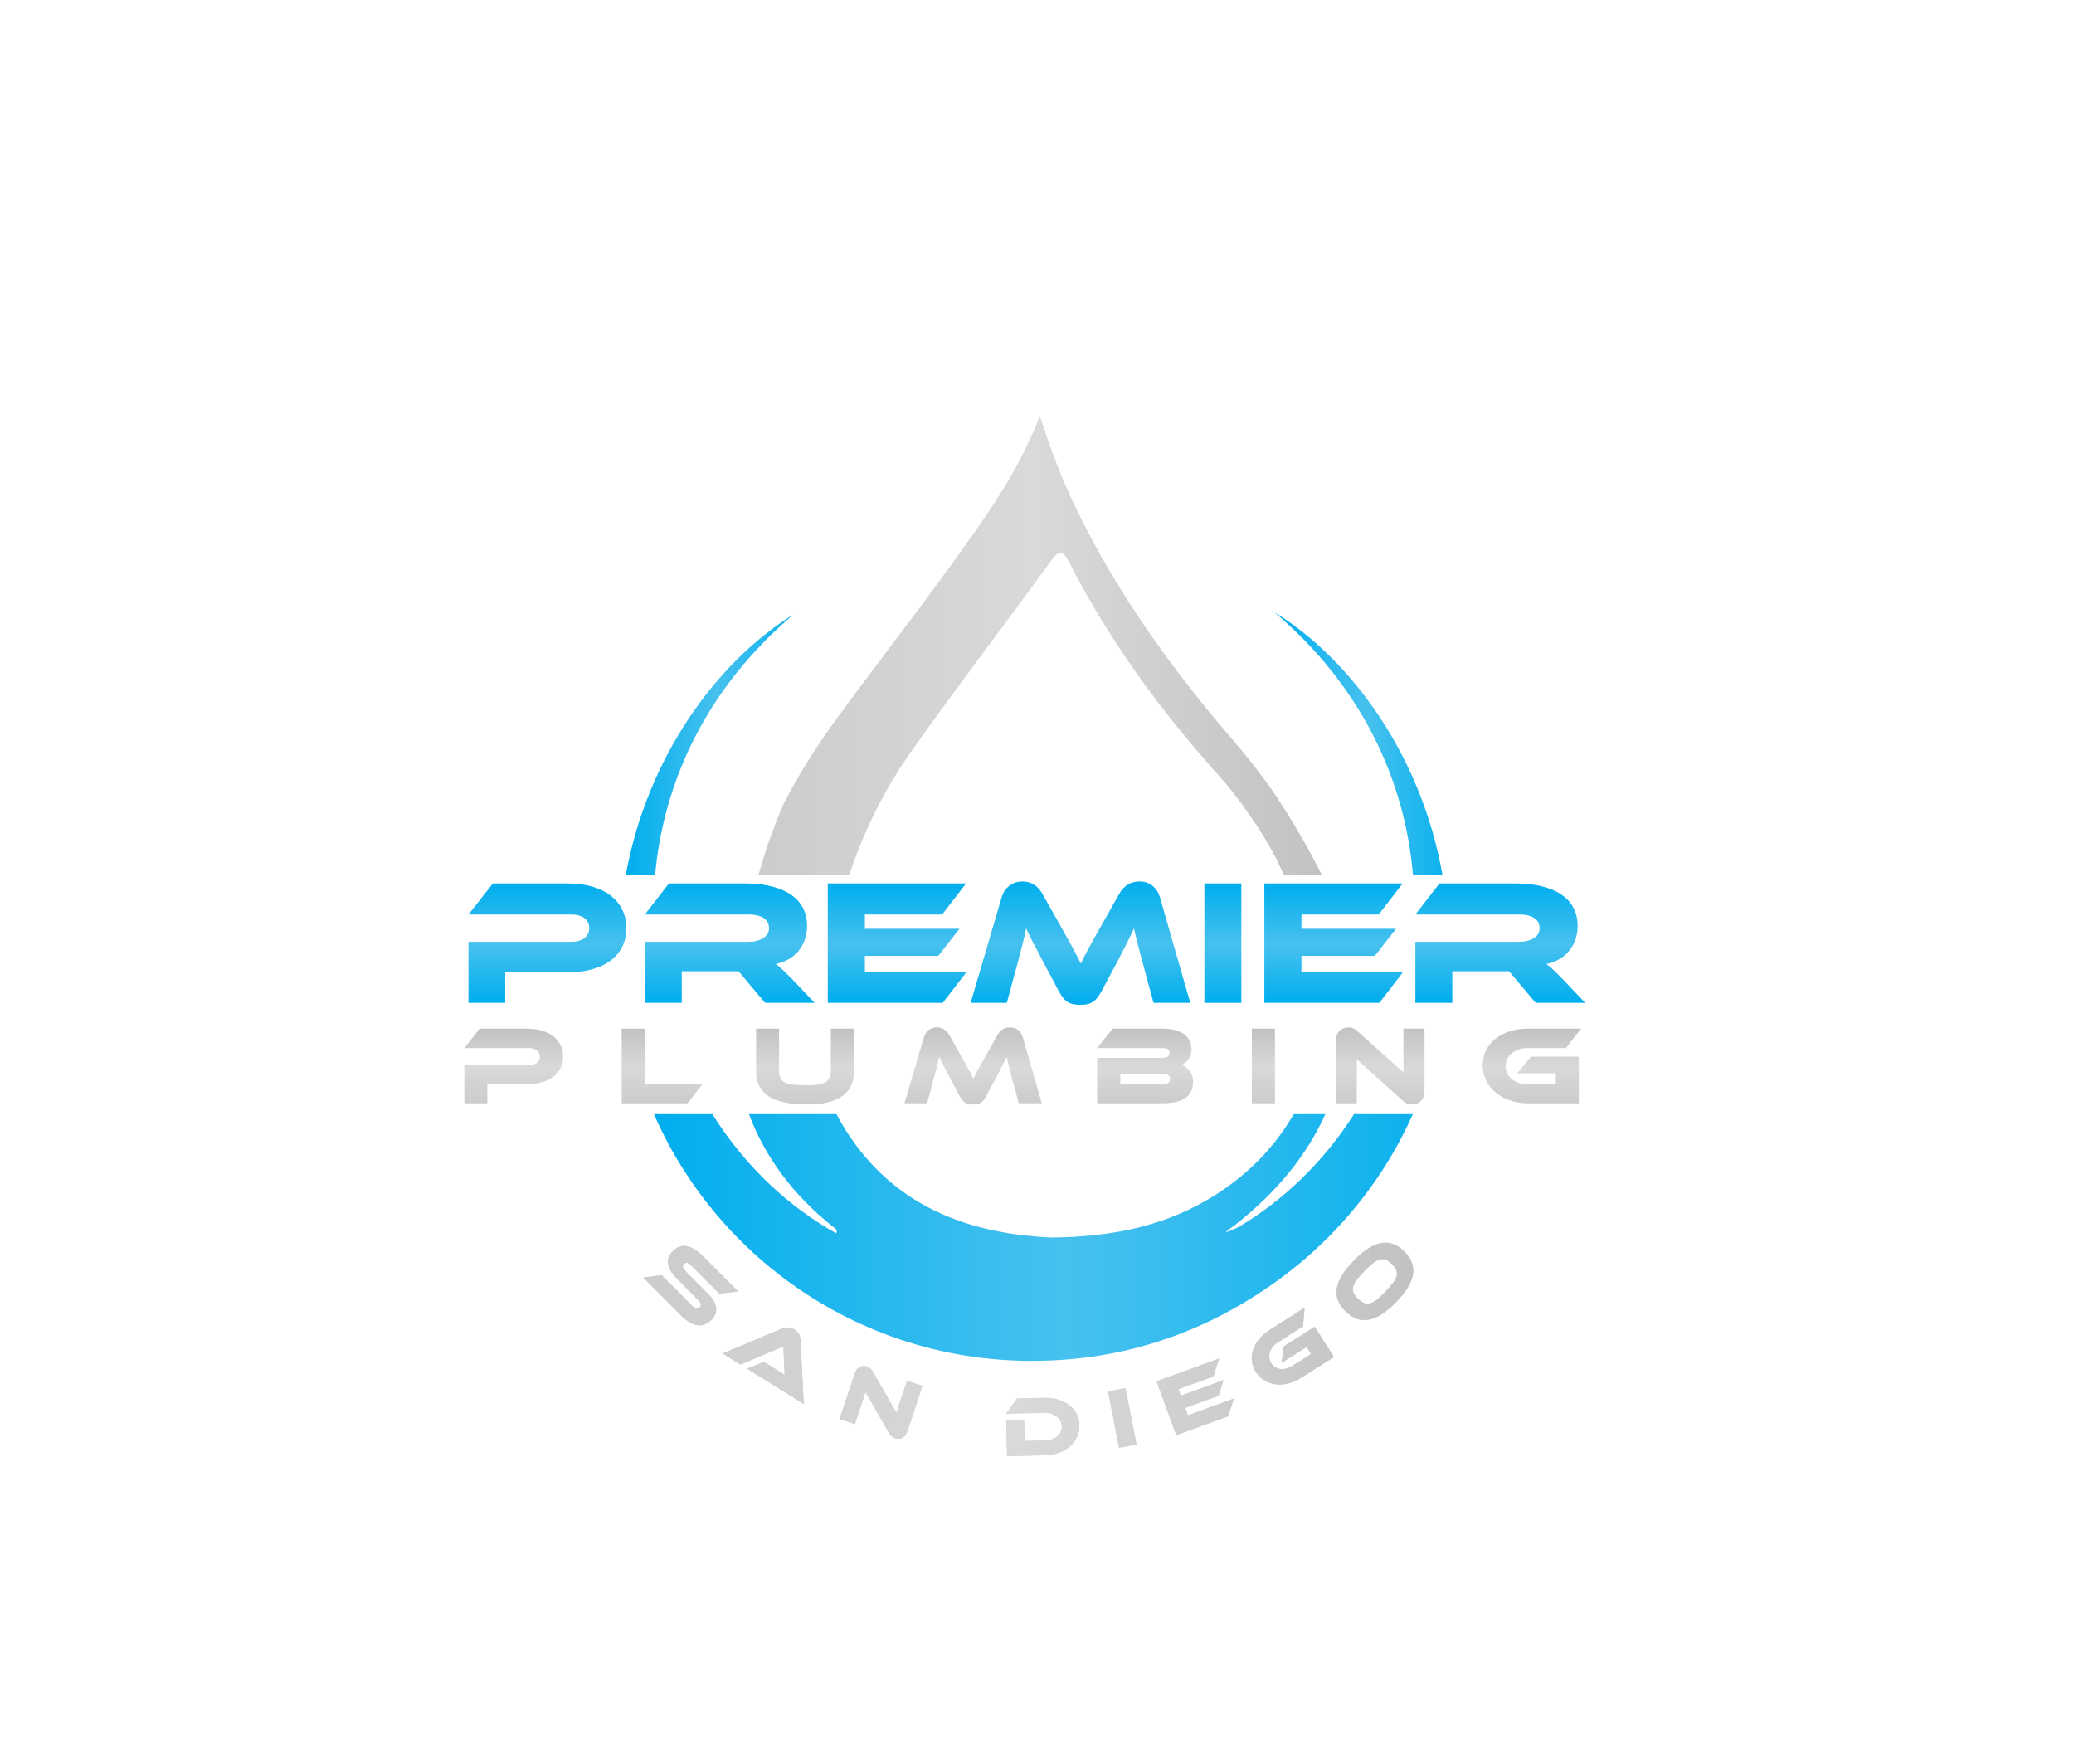 <?xml version="1.0" encoding="UTF-8"?>
<svg id="Layer_1" data-name="Layer 1" xmlns="http://www.w3.org/2000/svg" xmlns:xlink="http://www.w3.org/1999/xlink" viewBox="0 0 931.43 792">
  <defs>
    <style>
      .cls-1 {
        fill: url(#linear-gradient-2);
      }

      .cls-2 {
        fill: url(#linear-gradient-17);
      }

      .cls-3 {
        fill: url(#linear-gradient-15);
      }

      .cls-4 {
        fill: url(#linear-gradient-18);
      }

      .cls-5 {
        fill: url(#linear-gradient-28);
      }

      .cls-6 {
        fill: url(#linear-gradient-14);
      }

      .cls-7 {
        fill: url(#linear-gradient-36);
      }

      .cls-8 {
        fill: url(#linear-gradient-20);
      }

      .cls-9 {
        fill: url(#linear-gradient-6);
      }

      .cls-10 {
        fill: url(#linear-gradient-35);
      }

      .cls-11 {
        fill: url(#linear-gradient-32);
      }

      .cls-12 {
        fill: url(#linear-gradient-11);
      }

      .cls-13 {
        fill: url(#linear-gradient-10);
      }

      .cls-14 {
        fill: url(#linear-gradient-37);
      }

      .cls-15 {
        fill: url(#linear-gradient-16);
      }

      .cls-16 {
        fill: url(#linear-gradient-31);
      }

      .cls-17 {
        fill: url(#linear-gradient-21);
      }

      .cls-18 {
        fill: url(#linear-gradient-25);
      }

      .cls-19 {
        fill: url(#linear-gradient-5);
      }

      .cls-20 {
        fill: url(#linear-gradient-34);
      }

      .cls-21 {
        fill: url(#linear-gradient-7);
      }

      .cls-22 {
        fill: url(#linear-gradient-24);
      }

      .cls-23 {
        fill: url(#linear-gradient-9);
      }

      .cls-24 {
        fill: url(#linear-gradient-22);
      }

      .cls-25 {
        fill: url(#linear-gradient-3);
      }

      .cls-26 {
        fill: url(#linear-gradient);
      }

      .cls-27 {
        fill: url(#linear-gradient-27);
      }

      .cls-28 {
        fill: url(#linear-gradient-33);
      }

      .cls-29 {
        fill: url(#linear-gradient-38);
      }

      .cls-30 {
        fill: url(#linear-gradient-29);
      }

      .cls-31 {
        fill: url(#linear-gradient-30);
      }

      .cls-32 {
        fill: url(#linear-gradient-23);
      }

      .cls-33 {
        fill: url(#linear-gradient-19);
      }

      .cls-34 {
        fill: url(#linear-gradient-4);
      }

      .cls-35 {
        fill: url(#linear-gradient-8);
      }

      .cls-36 {
        fill: url(#linear-gradient-12);
      }

      .cls-37 {
        fill: url(#linear-gradient-13);
      }

      .cls-38 {
        fill: url(#linear-gradient-26);
      }
    </style>
    <linearGradient id="linear-gradient" x1="340.66" y1="289.73" x2="593.59" y2="289.73" gradientUnits="userSpaceOnUse">
      <stop offset="0" stop-color="#ccc"/>
      <stop offset=".49" stop-color="#d9d9d9"/>
      <stop offset="1" stop-color="#c2c2c2"/>
    </linearGradient>
    <linearGradient id="linear-gradient-2" x1="566.81" y1="348.97" x2="567.37" y2="348.97" xlink:href="#linear-gradient"/>
    <linearGradient id="linear-gradient-3" x1="567.58" y1="350.33" x2="568.61" y2="350.33" xlink:href="#linear-gradient"/>
    <linearGradient id="linear-gradient-4" x1="281.08" y1="334.36" x2="364.58" y2="334.36" gradientUnits="userSpaceOnUse">
      <stop offset="0" stop-color="#00aeee"/>
      <stop offset=".49" stop-color="#47c1ee"/>
      <stop offset="1" stop-color="#00aeee"/>
    </linearGradient>
    <linearGradient id="linear-gradient-5" x1="293.68" y1="555.69" x2="672.32" y2="555.69" xlink:href="#linear-gradient-4"/>
    <linearGradient id="linear-gradient-6" x1="572.42" y1="333.83" x2="656.14" y2="333.83" xlink:href="#linear-gradient-4"/>
    <linearGradient id="linear-gradient-7" x1="245.85" y1="450.32" x2="245.85" y2="396.69" xlink:href="#linear-gradient-4"/>
    <linearGradient id="linear-gradient-8" x1="327.69" y1="450.32" x2="327.69" y2="396.69" xlink:href="#linear-gradient-4"/>
    <linearGradient id="linear-gradient-9" x1="402.89" y1="450.32" x2="402.89" y2="396.69" xlink:href="#linear-gradient-4"/>
    <linearGradient id="linear-gradient-10" x1="485.21" y1="451.2" x2="485.21" y2="395.81" xlink:href="#linear-gradient-4"/>
    <linearGradient id="linear-gradient-11" x1="549.18" y1="450.32" x2="549.18" y2="396.69" xlink:href="#linear-gradient-4"/>
    <linearGradient id="linear-gradient-12" x1="598.96" y1="450.32" x2="598.96" y2="396.69" xlink:href="#linear-gradient-4"/>
    <linearGradient id="linear-gradient-13" x1="673.75" y1="450.32" x2="673.75" y2="396.69" xlink:href="#linear-gradient-4"/>
    <linearGradient id="linear-gradient-14" x1="230.71" y1="495.41" x2="230.71" y2="461.9" xlink:href="#linear-gradient"/>
    <linearGradient id="linear-gradient-15" x1="297.34" y1="495.41" x2="297.34" y2="461.9" xlink:href="#linear-gradient"/>
    <linearGradient id="linear-gradient-16" x1="361.55" y1="495.96" x2="361.55" y2="461.9" xlink:href="#linear-gradient"/>
    <linearGradient id="linear-gradient-17" x1="437.02" y1="495.96" x2="437.02" y2="461.35" xlink:href="#linear-gradient"/>
    <linearGradient id="linear-gradient-18" x1="514.26" y1="495.41" x2="514.26" y2="461.9" xlink:href="#linear-gradient"/>
    <linearGradient id="linear-gradient-19" x1="567.39" y1="495.41" x2="567.39" y2="461.9" xlink:href="#linear-gradient"/>
    <linearGradient id="linear-gradient-20" x1="619.85" y1="495.96" x2="619.85" y2="461.35" xlink:href="#linear-gradient"/>
    <linearGradient id="linear-gradient-21" x1="687.96" y1="495.41" x2="687.96" y2="461.9" xlink:href="#linear-gradient"/>
    <linearGradient id="linear-gradient-22" x1="608.11" y1="499.75" x2="608.79" y2="499.75" xlink:href="#linear-gradient"/>
    <linearGradient id="linear-gradient-23" x1="288.89" y1="577.29" x2="331.41" y2="577.29" xlink:href="#linear-gradient"/>
    <linearGradient id="linear-gradient-24" x1="324.51" y1="613.23" x2="360.92" y2="613.23" xlink:href="#linear-gradient"/>
    <linearGradient id="linear-gradient-25" x1="377.06" y1="629.75" x2="414.24" y2="629.75" xlink:href="#linear-gradient"/>
    <linearGradient id="linear-gradient-26" x1="451.85" y1="640.76" x2="484.77" y2="640.76" xlink:href="#linear-gradient"/>
    <linearGradient id="linear-gradient-27" x1="497.63" y1="636.69" x2="510.38" y2="636.69" xlink:href="#linear-gradient"/>
    <linearGradient id="linear-gradient-28" x1="519.44" y1="627.23" x2="554.11" y2="627.23" xlink:href="#linear-gradient"/>
    <linearGradient id="linear-gradient-29" x1="562.16" y1="604.44" x2="599.07" y2="604.44" xlink:href="#linear-gradient"/>
    <linearGradient id="linear-gradient-30" x1="600.23" y1="575.38" x2="634.7" y2="575.38" xlink:href="#linear-gradient"/>
    <linearGradient id="linear-gradient-31" x1="288.89" y1="545.92" x2="634.7" y2="545.92" gradientTransform="translate(0 60)" xlink:href="#linear-gradient"/>
    <linearGradient id="linear-gradient-32" x1="288.89" y1="545.92" x2="634.7" y2="545.92" gradientTransform="translate(0 60)" xlink:href="#linear-gradient"/>
    <linearGradient id="linear-gradient-33" x1="288.89" y1="545.92" x2="634.7" y2="545.92" gradientTransform="translate(0 60)" xlink:href="#linear-gradient"/>
    <linearGradient id="linear-gradient-34" x1="288.89" y1="545.92" x2="634.7" y2="545.92" gradientTransform="translate(0 60)" xlink:href="#linear-gradient"/>
    <linearGradient id="linear-gradient-35" x1="288.89" y1="545.92" x2="634.7" y2="545.92" gradientTransform="translate(0 60)" xlink:href="#linear-gradient"/>
    <linearGradient id="linear-gradient-36" x1="288.89" y1="545.92" x2="634.7" y2="545.92" gradientTransform="translate(0 60)" xlink:href="#linear-gradient"/>
    <linearGradient id="linear-gradient-37" x1="288.89" y1="545.92" x2="634.7" y2="545.92" gradientTransform="translate(0 60)" xlink:href="#linear-gradient"/>
    <linearGradient id="linear-gradient-38" x1="288.89" y1="545.92" x2="634.7" y2="545.92" gradientTransform="translate(0 60)" xlink:href="#linear-gradient"/>
  </defs>
  <path class="cls-26" d="M593.59,392.73h-17.1c-3.92-9.2-11.22-22.44-24.82-39.53-1.56-1.82-3.14-3.63-4.75-5.43-26.01-29.03-48.81-60.22-66.59-94.97-3.04-5.89-4.62-6.05-8.5-.71-20.4,28.05-41.46,55.61-61.56,83.85-.04,.07-.1,.15-.15,.22-12.06,16.92-21.59,35.53-28.19,55.24-.15,.45-.29,.89-.44,1.34h-40.83c3.78-13.43,7.92-24.33,11.76-32.84,.01-.03,.03-.07,.06-.12,4.19-8.02,8.82-15.85,13.85-23.51,3.07-4.66,6.26-9.27,9.59-13.83,22.67-31.04,46.71-61.09,68.27-92.99,8.57-12.7,16.19-25.95,22.84-42.69,5.01,15.74,10.06,28.82,16.19,41.45,18.46,37.99,42.81,71.98,70.29,103.87,4.56,5.3,8.94,10.71,13.08,16.25,0,0,.07,.1,.22,.29,.19,.25,.38,.49,.57,.76,.07,.09,.13,.17,.2,.28,.35,.47,.7,.93,1.03,1.41,.19,.26,.39,.52,.57,.78,.25,.35,.52,.71,.8,1.12,1.42,1.96,2.79,3.94,4.13,5.93h-.09c5.04,7.61,12.12,19.12,19.57,33.86Z"/>
  <path class="cls-1" d="M566.81,348.59c.13,.17,.33,.42,.57,.76-.19-.26-.38-.51-.57-.76Z"/>
  <path class="cls-25" d="M567.58,349.62c.29,.38,.64,.86,1.03,1.41-.33-.48-.68-.94-1.03-1.41Z"/>
  <path class="cls-34" d="M294.23,392.73h-13.15c9.47-52.21,40.4-95.29,75.16-116.74-38.79,32.94-58.21,74.85-62.01,116.74Z"/>
  <path class="cls-19" d="M608.11,500.29h26.4c-14.36,32.2-37.74,59.67-67.09,79.08-23.57,15.91-50.44,26.32-78.3,30.01-87.51,11.6-163.96-37.19-195.44-109.09h26.22c.57,.9,1.13,1.77,1.71,2.64,13.66,20.87,31.91,38.54,53.9,50.86,.81-1.57-.51-2.22-1.4-2.92-18.4-14.65-30.62-31.68-37.77-50.59h39.32c2.46,4.71,5.32,9.31,8.69,13.85,22.86,30.81,55.86,40.09,87.83,41.55,29.44-.32,52.98-5.84,74.39-19.6,14.79-9.52,26.42-21.74,34.4-35.79h14.23c-8.36,18.63-21.96,35.12-40.4,49.66-1.26,1-2.82,1.76-4.29,3.37,2.02-.64,3.97-1.48,5.75-2.38,20.59-12.22,37.78-29.18,50.8-49.05,.33-.52,.68-1.06,1.03-1.6Z"/>
  <path class="cls-9" d="M647.78,392.73h-13.24c-3.57-42.23-23.02-84.58-62.12-117.78,35.01,21.59,66.11,65.12,75.36,117.78Z"/>
  <path class="cls-21" d="M254.95,436.61h-28.06v13.71h-16.51v-27.41h46.17c5.13,0,8.09-2.48,8.09-6.17s-2.96-6.09-8.09-6.09h-46.17l10.98-13.95h33.67c16.59,0,26.29,8.18,26.29,20.12s-9.7,19.8-26.37,19.8Z"/>
  <path class="cls-35" d="M365.81,450.32h-22.2l-11.94-14.19h-25.49v14.19h-16.59v-27.41h46.65c5.13,0,9.14-2.32,9.14-6.01,0-4.17-3.45-6.25-9.14-6.25h-46.65l10.82-13.95h34.47c12.18,0,27.58,3.85,27.58,19.16,0,8.34-5.21,15.23-14.03,16.99,1.84,1.36,3.85,3.29,7.54,7.05l9.86,10.42Z"/>
  <path class="cls-23" d="M434.03,436.53l-10.66,13.79h-51.62v-53.63h62.12l-10.74,13.95h-34.71v6.41h42.48l-9.54,12.18h-32.95v7.29h45.61Z"/>
  <path class="cls-13" d="M476.75,416.65c4.73,8.26,6.81,12.26,8.66,16.03,1.76-3.77,3.85-7.69,8.58-15.95l8.58-15.23c1.92-3.45,4.81-5.69,9.14-5.69s7.86,2.4,9.3,7.37l13.55,47.13h-16.51l-5.05-18.68c-1.68-6.09-2.81-10.42-3.69-14.75-1.76,3.77-3.77,7.85-7.45,14.83l-7.21,13.47c-2.81,5.29-5.53,6.01-9.54,6.01s-6.73-.72-9.54-6.01l-7.21-13.55c-3.93-7.37-5.85-11.14-7.53-14.75-.8,4.25-2,8.74-3.61,14.75l-5.05,18.68h-16.27l13.87-47.13c1.44-4.97,5.21-7.37,9.38-7.37s7.13,2.16,9.06,5.69l8.58,15.15Z"/>
  <path class="cls-12" d="M557.48,450.32h-16.59v-53.63h16.59v53.63Z"/>
  <path class="cls-36" d="M630.1,436.53l-10.66,13.79h-51.62v-53.63h62.12l-10.74,13.95h-34.71v6.41h42.48l-9.54,12.18h-32.95v7.29h45.61Z"/>
  <path class="cls-37" d="M711.87,450.32h-22.2l-11.94-14.19h-25.49v14.19h-16.59v-27.41h46.65c5.13,0,9.14-2.32,9.14-6.01,0-4.17-3.45-6.25-9.14-6.25h-46.65l10.82-13.95h34.47c12.18,0,27.58,3.85,27.58,19.16,0,8.34-5.21,15.23-14.03,16.99,1.84,1.36,3.85,3.29,7.54,7.05l9.86,10.42Z"/>
  <path class="cls-6" d="M236.39,486.85h-17.53v8.57h-10.32v-17.13h28.85c3.21,0,5.06-1.55,5.06-3.86s-1.85-3.81-5.06-3.81h-28.85l6.86-8.72h21.04c10.37,0,16.43,5.11,16.43,12.57s-6.06,12.37-16.48,12.37Z"/>
  <path class="cls-3" d="M315.5,486.8l-6.71,8.62h-29.6v-33.51h10.37v24.9h25.95Z"/>
  <path class="cls-15" d="M383.54,480.78c0,10.12-6.96,15.18-20.89,15.18-16.13,0-23.09-5.06-23.09-15.18v-18.88h10.32v18.88c0,4.96,2.1,6.56,12.77,6.56,7.96,0,10.47-1.85,10.47-6.56v-18.88h10.42v18.88Z"/>
  <path class="cls-2" d="M431.74,474.37c2.95,5.16,4.26,7.66,5.41,10.02,1.1-2.35,2.4-4.81,5.36-9.97l5.36-9.52c1.2-2.15,3.01-3.56,5.71-3.56s4.91,1.5,5.81,4.61l8.47,29.45h-10.32l-3.16-11.67c-1.05-3.81-1.75-6.51-2.3-9.22-1.1,2.35-2.35,4.91-4.66,9.27l-4.51,8.42c-1.75,3.31-3.46,3.76-5.96,3.76s-4.21-.45-5.96-3.76l-4.51-8.47c-2.46-4.61-3.66-6.96-4.71-9.22-.5,2.66-1.25,5.46-2.26,9.22l-3.15,11.67h-10.17l8.67-29.45c.9-3.11,3.26-4.61,5.86-4.61s4.46,1.35,5.66,3.56l5.36,9.47Z"/>
  <path class="cls-4" d="M535.8,485.64c0,5.56-3.06,9.77-13.63,9.77h-29.45v-20.39h29.65c1.5,0,2.91-.55,2.91-2.25s-1.45-2.15-2.91-2.15h-29.65l7.01-8.72h22.19c8.01,0,13.17,3.11,13.17,9.27,0,3.96-2.25,6.16-4.56,7.01,2.9,.85,5.26,3.46,5.26,7.46Zm-32.66-3.46v4.61h19.09c2.25,0,3.21-.8,3.21-2.35,0-1.45-.95-2.25-3.21-2.25h-19.09Z"/>
  <path class="cls-33" d="M572.58,495.41h-10.37v-33.51h10.37v33.51Z"/>
  <path class="cls-8" d="M629.89,494.16l-20.54-18.43v19.69h-9.42v-27.8c0-4.46,2.7-6.26,5.66-6.26,1.25,0,2.5,.3,4.16,1.8l20.54,18.43v-19.69h9.47v27.75c0,4.46-2.7,6.31-5.71,6.31-1.3,0-2.55-.3-4.16-1.8Z"/>
  <path class="cls-17" d="M687.61,474.47h21.44v20.94h-22.99c-11.62,0-20.19-7.36-20.19-17.08s8.57-16.43,20.19-16.43h23.99l-6.71,8.72h-17.28c-5.61,0-9.87,3.41-9.87,8.16s4.11,8.02,9.87,8.02h12.67v-4.86h-17.33l6.21-7.46Z"/>
  <path class="cls-24" d="M608.79,499.2v1.09h-.68c.23-.36,.46-.73,.68-1.09Z"/>
  <g>
    <g>
      <path class="cls-32" d="M317.78,580.72c4.43,4.45,5.15,8.52,1.82,11.83-3.74,3.72-8.24,3.68-13.78-1.89l-16.93-17.02,8.31-1.04,13.75,13.83c1.33,1.34,2.31,1.56,3.27,.61,.93-.92,.71-1.91-.62-3.24l-9.89-9.95c-4.67-4.7-4.72-8.95-1.57-12.08,3.44-3.42,7.97-3.36,13.48,2.19l15.79,15.87-8.37,1.09-12.61-12.68c-1.3-1.31-2.26-1.61-3.19-.69-.93,.92-.66,1.91,.64,3.22l9.89,9.95Z"/>
      <path class="cls-22" d="M335.47,614.57l7.59-3.08,5.49,3.42c1.31,.81,2.85,1.77,3.85,2.48-.1-1.15-.18-3.06-.25-4.56l-.32-8.23-19.3,8.14-8.01-4.98,26.34-11.06c1.71-.71,3.78-1.05,5.91,.27,2.03,1.26,2.7,3.18,2.79,5.14l1.37,28.29-25.45-15.82Z"/>
      <path class="cls-18" d="M399.24,643.5l-10.54-18.43-4.76,14.37-6.88-2.28,6.73-20.3c1.08-3.25,3.49-3.92,5.65-3.2,.91,.3,1.76,.83,2.6,2.32l10.54,18.43,4.76-14.38,6.91,2.29-6.71,20.26c-1.08,3.26-3.5,3.95-5.69,3.23-.95-.32-1.79-.84-2.6-2.32Z"/>
      <path class="cls-38" d="M469.55,653.45l-17.26,.4-.38-16.06,8.01-.19,.22,9.44,9.24-.22c4.43-.1,7.57-2.64,7.48-6.34-.09-3.62-3.46-6.2-7.77-6.1l-17.26,.4,4.93-6.82,12.17-.29c9.01-.21,15.65,4.84,15.82,12.27,.17,7.47-6.28,13.29-15.22,13.5Z"/>
      <path class="cls-27" d="M510.38,648.58l-7.83,1.52-4.92-25.29,7.83-1.52,4.92,25.29Z"/>
      <path class="cls-5" d="M554.11,627.99l-2.55,7.98-23.32,8.47-8.8-24.22,28.06-10.19-2.56,8.06-15.68,5.7,1.05,2.9,19.19-6.97-2.31,7.07-14.88,5.4,1.2,3.3,20.6-7.48Z"/>
      <path class="cls-30" d="M576.53,604.57l13.92-8.83,8.62,13.6-14.93,9.47c-7.55,4.79-16.14,3.53-20.14-2.78-4.04-6.38-1.21-14.2,6.34-18.98l15.58-9.88-.77,8.42-11.22,7.12c-3.64,2.31-5.01,6.28-3.05,9.36,2,3.16,5.97,3.51,9.71,1.14l8.23-5.22-2-3.16-11.25,7.14,.96-7.41Z"/>
      <path class="cls-31" d="M630.57,561.85c6.61,6.41,5.17,13.81-3.54,22.8-8.74,9.02-16.07,10.66-22.68,4.25s-5.17-13.76,3.57-22.78c8.71-8.99,16.04-10.68,22.65-4.27Zm-5.52,5.7c-3.98-3.86-6.74-2.51-12.32,3.24-5.58,5.75-6.84,8.55-2.86,12.41,3.98,3.86,6.77,2.54,12.35-3.21,5.58-5.75,6.81-8.58,2.83-12.44Z"/>
    </g>
    <g>
      <path class="cls-16" d="M317.78,580.72c4.43,4.45,5.15,8.52,1.82,11.83-3.74,3.72-8.24,3.68-13.78-1.89l-16.93-17.02,8.31-1.04,13.75,13.83c1.33,1.34,2.31,1.56,3.27,.61,.93-.92,.71-1.91-.62-3.24l-9.89-9.95c-4.67-4.7-4.72-8.95-1.57-12.08,3.44-3.42,7.97-3.36,13.48,2.19l15.79,15.87-8.37,1.09-12.61-12.68c-1.3-1.31-2.26-1.61-3.19-.69-.93,.92-.66,1.91,.64,3.22l9.89,9.95Z"/>
      <path class="cls-11" d="M335.47,614.57l7.59-3.08,5.49,3.42c1.31,.81,2.85,1.77,3.85,2.48-.1-1.15-.18-3.06-.25-4.56l-.32-8.23-19.3,8.14-8.01-4.98,26.34-11.06c1.71-.71,3.78-1.05,5.91,.27,2.03,1.26,2.7,3.18,2.79,5.14l1.37,28.29-25.45-15.82Z"/>
      <path class="cls-28" d="M399.24,643.5l-10.54-18.43-4.76,14.37-6.88-2.28,6.73-20.3c1.08-3.25,3.49-3.92,5.65-3.2,.91,.3,1.76,.83,2.6,2.32l10.54,18.43,4.76-14.38,6.91,2.29-6.71,20.26c-1.08,3.26-3.5,3.95-5.69,3.23-.95-.32-1.79-.84-2.6-2.32Z"/>
      <path class="cls-20" d="M469.55,653.45l-17.26,.4-.38-16.06,8.01-.19,.22,9.44,9.24-.22c4.43-.1,7.57-2.64,7.48-6.34-.09-3.62-3.46-6.2-7.77-6.1l-17.26,.4,4.93-6.82,12.17-.29c9.01-.21,15.65,4.84,15.82,12.27,.17,7.47-6.28,13.29-15.22,13.5Z"/>
      <path class="cls-10" d="M510.38,648.58l-7.83,1.52-4.92-25.29,7.83-1.52,4.92,25.29Z"/>
      <path class="cls-7" d="M554.11,627.99l-2.55,7.98-23.32,8.47-8.8-24.22,28.06-10.19-2.56,8.06-15.68,5.7,1.05,2.9,19.19-6.97-2.31,7.07-14.88,5.4,1.2,3.3,20.6-7.48Z"/>
      <path class="cls-14" d="M576.53,604.57l13.92-8.83,8.62,13.6-14.93,9.47c-7.55,4.79-16.14,3.53-20.14-2.78-4.04-6.38-1.21-14.2,6.34-18.98l15.58-9.88-.77,8.42-11.22,7.12c-3.64,2.31-5.01,6.28-3.05,9.36,2,3.16,5.97,3.51,9.71,1.14l8.23-5.22-2-3.16-11.25,7.14,.96-7.41Z"/>
      <path class="cls-29" d="M630.57,561.85c6.61,6.41,5.17,13.81-3.54,22.8-8.74,9.02-16.07,10.66-22.68,4.25s-5.17-13.76,3.57-22.78c8.71-8.99,16.04-10.68,22.65-4.27Zm-5.52,5.7c-3.98-3.86-6.74-2.51-12.32,3.24-5.58,5.75-6.84,8.55-2.86,12.41,3.98,3.86,6.77,2.54,12.35-3.21,5.58-5.75,6.81-8.58,2.83-12.44Z"/>
    </g>
  </g>
</svg>